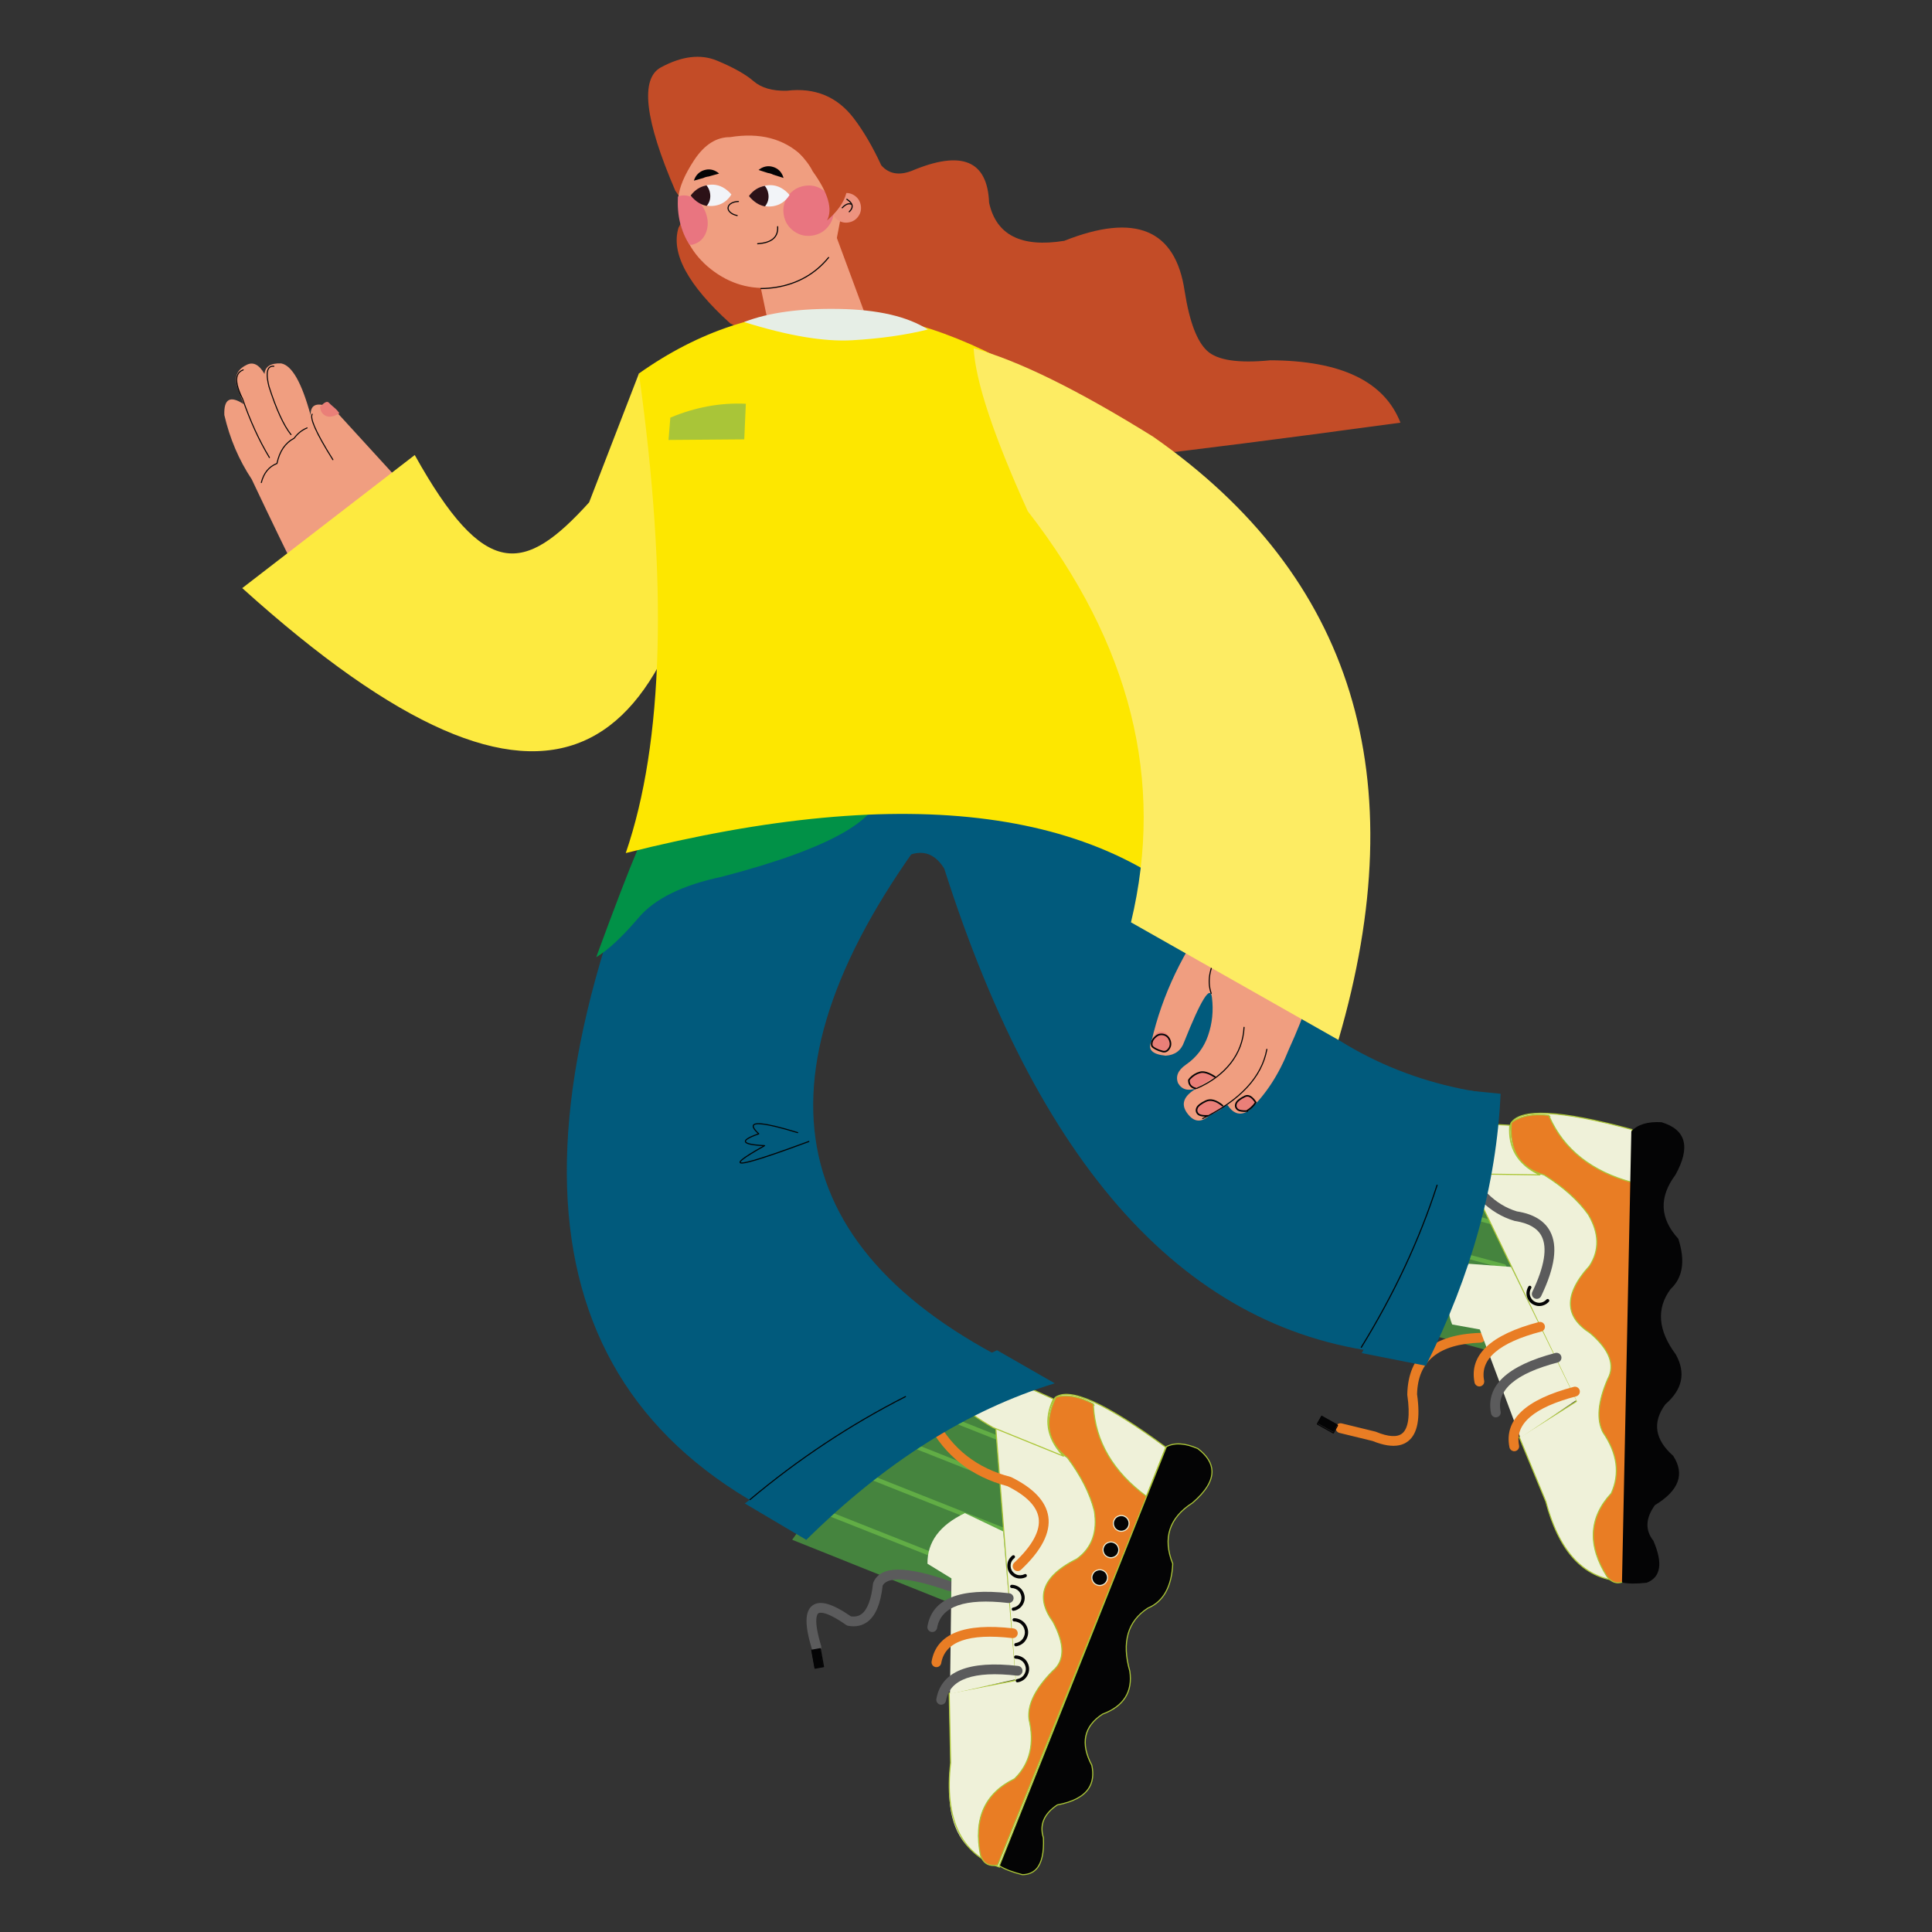 <?xml version="1.0" encoding="UTF-8"?> <svg xmlns="http://www.w3.org/2000/svg" xmlns:xlink="http://www.w3.org/1999/xlink" version="1.1" id="Layer_1" x="0px" y="0px" viewBox="0 0 2000 2000" style="enable-background:new 0 0 2000 2000;" xml:space="preserve"><rect x="0" y="0" width="2000" height="2000" fill="#333333" stroke="none"/> <style type="text/css"> .st0{fill:#F09E80;} .st1{fill:#040405;} .st2{fill:#EA7F78;} .st3{fill:#FDEA40;} .st4{fill:#45843E;} .st5{fill:#61AD45;} .st6{fill:#E97D24;} .st7{fill:#EFF1D9;} .st8{fill:#ABC637;} .st9{fill:#921D57;} .st10{fill-rule:evenodd;clip-rule:evenodd;fill:#E97D24;} .st11{fill:#5B5B5C;} .st12{fill:#C34C27;} .st13{fill:#015A7C;} .st14{fill:#019147;} .st15{fill:#ED937F;} .st16{fill:#E97580;} .st17{fill:#F2F4F8;} .st18{fill:#2C1117;} .st19{fill:#FDE700;} .st20{fill:#E6EEE6;} .st21{fill:#A9C538;} .st22{fill:#FDEC63;} </style> <g> <g> <path class="st0" d="M254.88,377.94c-9.73,4.82-12.74,12.58-9.03,23.28l6.35,17.12c-13.94-9.2-20.6-5.43-19.97,11.3 c5.62,24.36,15.07,46.53,28.35,66.51c20.4,43.11,36.77,76.92,49.1,101.4l113.03-89.74l-77.12-84.39 c-16.54-7.9-24.53-5.66-23.99,6.72c-9.22-34.09-19.45-52.07-30.7-53.96c-10.92-0.36-16.61,3.35-17.1,11.12l-0.04-0.28 C268.04,377.17,261.74,374.14,254.88,377.94"></path> </g> <g> <path class="st1" d="M344.52,476.4c0.12,0.02,0.25,0,0.37-0.07c0.25-0.16,0.33-0.49,0.17-0.74 c-20.79-33.05-23.13-43.58-21.43-46.59c0.14-0.26,0.05-0.58-0.2-0.73c-0.26-0.15-0.58-0.05-0.73,0.2 c-2.71,4.82,4.31,20.42,21.46,47.69C344.23,476.29,344.37,476.37,344.52,476.4z"></path> </g> <g> <path class="st1" d="M270.44,500.08c0.27,0.04,0.53-0.13,0.6-0.4c2.46-9.75,7.79-16.28,15.87-19.4c0.17-0.07,0.3-0.21,0.33-0.39 c2.58-12.44,8.47-21.1,17.5-25.75c0.07-0.04,0.14-0.09,0.19-0.16c3.56-4.86,7.99-8.4,13.19-10.52c0.27-0.11,0.41-0.42,0.29-0.7 c-0.11-0.27-0.43-0.4-0.7-0.29c-5.35,2.18-9.91,5.81-13.57,10.78c-9.21,4.78-15.22,13.57-17.89,26.14 c-8.27,3.29-13.73,10.03-16.25,20.03c-0.07,0.29,0.1,0.58,0.39,0.65C270.41,500.08,270.42,500.08,270.44,500.08z"></path> </g> <g> <path class="st1" d="M301.16,450.43c0.14,0.02,0.29-0.01,0.42-0.11c0.23-0.18,0.27-0.52,0.08-0.75 c-7.58-9.5-15.23-26.2-22.72-49.65c-2.37-9.7-2.4-16.02-0.06-18.74c1.04-1.21,2.55-1.7,4.6-1.52c0.29,0.03,0.55-0.19,0.58-0.49 c0.03-0.29-0.16-0.54-0.49-0.58c-2.39-0.22-4.24,0.42-5.51,1.89c-2.61,3.04-2.67,9.49-0.16,19.73 c7.54,23.6,15.25,40.42,22.91,50.02C300.91,450.34,301.03,450.41,301.16,450.43z"></path> </g> <g> <path class="st1" d="M278.83,474.19c0.12,0.02,0.25,0,0.36-0.07c0.25-0.15,0.33-0.48,0.18-0.74 c-10.6-17.48-19.95-37.92-27.79-60.73c-5.48-10.98-7.24-19.04-5.27-24.03c0.98-2.47,2.82-4.18,5.64-5.22 c0.28-0.1,0.42-0.41,0.32-0.69c-0.1-0.28-0.41-0.42-0.69-0.32c-3.08,1.14-5.19,3.11-6.27,5.84c-2.12,5.35-0.39,13.48,5.28,24.83 c7.84,22.82,17.23,43.32,27.86,60.87C278.54,474.08,278.68,474.17,278.83,474.19z"></path> </g> <g> <path class="st2" d="M331.78,423.9c0.65,2.57,2.07,4.56,4.27,5.97c2.2,1.41,4.72,1.82,7.55,1.23c2.77-0.56,5.35-1.66,7.74-3.29 c-0.7-1.02-1.45-2-2.27-2.95c-0.9-1-2.19-2.19-3.86-3.6c-1.72-1.39-3.37-2.92-4.96-4.56c-1.67-1.61-4.42-0.31-8.26,3.9 C331.18,420.23,331.11,421.32,331.78,423.9"></path> </g> <g> <g> <path class="st3" d="M661.41,386.63l-51.55,133.43c-67.1,74.12-108.04,81.02-180.52-49.02L250.76,608.81 c324.28,292.57,451.41,182.54,495.86-157.66C738.62,395.99,704.89,384.66,661.41,386.63"></path> </g> <g> <polygon class="st4" points="1557.21,1402.65 1410.62,1362.42 1465.39,1162.85 1611.99,1203.08 "></polygon> </g> <g> <path class="st5" d="M1567.9,1273.96c1.12,0.17,2.21-0.52,2.51-1.64c0.32-1.2-0.39-2.43-1.58-2.76l-118.57-32.02 c-1.2-0.31-2.43,0.38-2.76,1.59c-0.32,1.2,0.39,2.44,1.58,2.76l118.57,32.02C1567.74,1273.93,1567.82,1273.95,1567.9,1273.96z"></path> </g> <g> <path class="st5" d="M1556.69,1313.1c1.12,0.17,2.21-0.52,2.51-1.64c0.32-1.2-0.39-2.43-1.59-2.76l-118.63-31.94 c-1.2-0.3-2.43,0.39-2.76,1.59c-0.32,1.2,0.39,2.43,1.59,2.76l118.63,31.94C1556.52,1313.07,1556.6,1313.08,1556.69,1313.1z"></path> </g> <g> <path class="st5" d="M1579.93,1229.92c1.12,0.17,2.21-0.52,2.51-1.64c0.32-1.2-0.39-2.43-1.59-2.76l-118.63-31.94 c-1.2-0.33-2.43,0.39-2.76,1.59c-0.32,1.2,0.39,2.43,1.59,2.76l118.63,31.94C1579.76,1229.89,1579.85,1229.9,1579.93,1229.92z"></path> </g> <g> <path class="st5" d="M1544.86,1358.82c1.12,0.17,2.21-0.52,2.51-1.64c0.32-1.2-0.39-2.43-1.59-2.76l-118.63-31.94 c-1.19-0.31-2.43,0.39-2.76,1.59c-0.32,1.2,0.39,2.43,1.59,2.76l118.63,31.94C1544.7,1358.79,1544.78,1358.81,1544.86,1358.82z"></path> </g> <g> <path class="st6" d="M1420.92,1491.72l-34.34-8.38c-2.71-0.66-4.38-3.4-3.72-6.12c0.66-2.71,3.39-4.4,6.11-3.72l34.71,8.47 c0.25,0.06,0.49,0.14,0.73,0.24c12.71,5.23,21.79,5.83,26.99,1.78c6.58-5.12,8.47-18.83,5.47-39.65 c-0.04-0.27-0.06-0.55-0.05-0.82c0.79-40.66,26.17-62.1,75.44-63.73c2.8-0.09,5.13,2.1,5.22,4.89c0.09,2.79-2.1,5.13-4.89,5.22 c-43.34,1.43-64.82,18.9-65.65,53.41c3.55,25.09,0.5,41-9.33,48.66c-5.38,4.19-12.52,5.59-21.33,4.23 C1431.63,1495.49,1426.5,1493.99,1420.92,1491.72z M1461.86,1443.62l0.02,0L1461.86,1443.62z"></path> </g> <g> <path class="st7" d="M1596.41,1215.49l-79.46-3.46l114.91,238.77l-59.04,37.23l27.5,66.58c14.79,56.45,43.58,83.88,86.36,82.26 l2.8-467.45c-73.9-20.06-115.73-22.17-125.48-6.36C1559.88,1188.97,1570.68,1206.45,1596.41,1215.49"></path> </g> <g> <path class="st8" d="M1599.78,1554.71l-27.5-66.58c-0.1-0.25-0.01-0.55,0.22-0.69l58.62-36.91l-114.7-238.31 c-0.09-0.18-0.07-0.39,0.04-0.55c0.11-0.16,0.3-0.26,0.49-0.25l75.98,3.26c-23.55-9.43-33.48-26.84-29.51-51.81 c0.01-0.07,0.04-0.14,0.08-0.21c9.98-16.2,51.23-14.2,126.1,6.11c0.25,0.07,0.42,0.29,0.41,0.55l-2.8,467.45 c0,0.3-0.24,0.55-0.54,0.56c-5.62,0.21-11.01-0.08-16.16-0.88C1636.38,1631.15,1612.62,1603.72,1599.78,1554.71z M1688.89,1169.73c-72.88-19.74-114.73-21.96-124.37-6.59c-4,25.44,6.8,42.83,32.11,51.71c0.26,0.09,0.42,0.36,0.37,0.64 c-0.05,0.27-0.3,0.47-0.58,0.45l-78.57-3.38l114.51,237.92c0.12,0.26,0.04,0.57-0.21,0.72l-58.64,36.92l27.34,66.22 c14.59,55.66,43.27,83.2,85.26,81.86L1688.89,1169.73z"></path> </g> <g> <path class="st9" d="M1564.64,1162.19c-2.56,28.97,8.78,47.07,34,54.31c19.82,12.37,35.02,26.01,45.62,40.91 c11.35,19.19,11.77,36.89,1.29,53.1c-26.55,29.2-26.41,52.34,0.44,69.43c20.29,17.33,26.37,33.27,18.25,47.82 c-10.15,23.57-11.74,41.99-4.77,55.26c14.93,21.63,17.77,42.64,8.52,63c-23.42,25.28-24.8,54.14-4.13,86.57 c5.65,6.83,12.42,7.85,20.29,3.05l5.53-411.51c-42.72-11.47-71.53-34.62-86.43-69.46 C1586.74,1152.7,1573.87,1155.21,1564.64,1162.19"></path> </g> <g> <path class="st10" d="M1604.51,1155.88l-1.27-1.26 M1689.67,1224.03l-5.54,411.5c-7.87,4.81-14.64,3.79-20.29-3.05 c-20.67-32.44-19.29-61.29,4.13-86.57c9.25-20.37,6.43-41.37-8.47-63c-7-13.27-5.4-31.69,4.78-55.26 c8.09-14.55,1.98-30.48-18.3-47.77c-26.84-17.12-26.99-40.28-0.44-69.48c10.48-16.2,10.05-33.9-1.3-53.09 c-10.6-14.91-25.79-28.54-45.57-40.91c-25.26-7.24-36.61-25.33-34.05-54.26c9.23-7.01,22.11-9.51,38.62-7.51 C1618.15,1189.42,1646.95,1212.56,1689.67,1224.03z"></path> </g> <g> <path class="st8" d="M1663.37,1632.78c-20.71-32.5-19.32-61.83,4.13-87.18c9.08-20.06,6.23-41.04-8.49-62.43 c-7.05-13.37-5.45-32.13,4.78-55.79c7.9-14.22,1.78-30.06-18.12-47.03c-12.08-7.7-18.89-16.77-20.24-26.95 c-1.68-12.57,4.95-27.17,19.64-43.31c10.31-15.93,9.87-33.6-1.28-52.46c-10.49-14.76-25.75-28.46-45.34-40.72 c-25.38-7.31-36.95-25.75-34.38-54.83c0.01-0.16,0.09-0.3,0.22-0.4c9.31-7.07,22.44-9.63,39.02-7.62 c0.11,0.03,0.24,0.07,0.33,0.16l1.27,1.26c0.22,0.22,0.22,0.57,0.01,0.79c-0.08,0.08-0.17,0.13-0.27,0.15 c15.02,33.36,43.67,55.92,85.17,67.06c0.25,0.07,0.42,0.29,0.42,0.55l-5.54,411.5c0,0.19-0.1,0.37-0.27,0.47 c-4.07,2.48-7.87,3.45-11.39,2.91C1669.53,1638.38,1666.3,1636.33,1663.37,1632.78z M1689.1,1224.46 c-42.34-11.47-71.36-34.79-86.26-69.32c-16.02-1.89-28.7,0.56-37.7,7.29c-1.21,14.16,0.98,25.83,6.53,34.67 c5.57,8.88,14.7,15.19,27.14,18.75c0.05,0.01,0.1,0.03,0.14,0.06c19.75,12.35,35.14,26.16,45.76,41.1 c11.41,19.3,11.84,37.36,1.23,53.76c-14.51,15.96-21.04,30.25-19.41,42.48c1.31,9.83,7.95,18.63,19.8,26.2 c20.43,17.41,26.63,33.72,18.46,48.42c-10.06,23.29-11.67,41.72-4.83,54.72c14.95,21.7,17.82,43.08,8.52,63.56 c-0.03,0.05-0.06,0.11-0.1,0.15c-23.11,24.95-24.48,53.84-4.11,85.83c5.44,6.58,11.75,7.58,19.3,3.09L1689.1,1224.46z"></path> </g> <g> <path class="st7" d="M1531.9,1376.25l42,112.12l57.74-38.88l-67.46-137.98l-43.82-3.28c-19.79,21.02-25.48,41.98-17.09,62.86 L1531.9,1376.25z"></path> </g> <g> <path class="st7" d="M1515.39,1215.22l78.69,1.13c-22.6-10.56-32.98-27.68-31.17-51.38l-104.28-5.45 C1438.66,1187.91,1457.59,1206.47,1515.39,1215.22"></path> </g> <g> <path class="st8" d="M1451.97,1187.27c-3.42-8-1.34-17.48,6.18-28.18c0.11-0.16,0.3-0.25,0.49-0.24l104.27,5.45 c0.15,0,0.29,0.08,0.39,0.19c0.1,0.11,0.15,0.26,0.14,0.41c-1.79,23.32,8.59,40.42,30.85,50.83c0.24,0.11,0.37,0.38,0.31,0.63 c-0.06,0.26-0.29,0.44-0.56,0.44l-78.76-1.15c-0.38-0.06-0.76-0.12-1.14-0.17C1478.54,1209.98,1457.61,1200.48,1451.97,1187.27z M1562.28,1165.4l-103.39-5.41c-7.14,10.25-9.12,19.28-5.89,26.83c5.49,12.84,26.12,22.1,61.28,27.55 c0.36,0.06,0.73,0.11,1.1,0.17l76.16,1.11C1570.56,1205.04,1560.72,1188.14,1562.28,1165.4z"></path> </g> <g> <rect x="1500.25" y="1180.24" transform="matrix(0.891 -0.453 0.453 0.891 -375.817 811.34)" class="st1" width="8.95" height="18.94"></rect> </g> <g> <path class="st1" d="M1504.65,1200.35l-8.59-16.88c-0.07-0.13-0.08-0.29-0.03-0.43c0.05-0.14,0.15-0.26,0.28-0.33l7.98-4.06 c0.28-0.14,0.62-0.03,0.76,0.25l8.59,16.88c0.07,0.13,0.08,0.29,0.03,0.43c-0.05,0.14-0.15,0.26-0.28,0.33l-7.98,4.06 c-0.11,0.05-0.23,0.07-0.34,0.06C1504.89,1200.63,1504.73,1200.52,1504.65,1200.35z M1504.3,1179.91l-6.98,3.55l8.08,15.88 l6.98-3.55L1504.3,1179.91z"></path> </g> <g> <path class="st1" d="M1591.54,1351.88c2.54,0.39,5.06,0.01,7.52-1.15c1.71-0.8,3.18-1.89,4.35-3.24c0.61-0.7,0.53-1.77-0.17-2.38 c-0.7-0.61-1.77-0.54-2.38,0.17c-0.85,0.99-1.94,1.79-3.23,2.39c-2.5,1.17-4.96,1.28-7.53,0.36c-2.58-0.93-4.4-2.59-5.56-5.08 c-1.17-2.48-1.29-4.95-0.36-7.53c0.25-0.69,0.55-1.3,0.9-1.86c0.49-0.79,0.25-1.83-0.54-2.32c-0.79-0.5-1.83-0.25-2.32,0.54 c-0.47,0.76-0.87,1.57-1.2,2.49c-1.24,3.43-1.07,6.83,0.48,10.12c1.54,3.29,4.06,5.58,7.47,6.81 C1589.81,1351.52,1590.68,1351.74,1591.54,1351.88z"></path> </g> <g> <path class="st6" d="M1566.77,1502.27c0.57,0.09,1.17,0.08,1.78-0.04c2.74-0.55,4.51-3.22,3.96-5.96 c-4.5-22.26,15.4-39.35,59.16-50.79c2.7-0.71,4.32-3.47,3.62-6.18c-0.71-2.71-3.47-4.33-6.18-3.61 c-49.89,13.05-72.27,34.11-66.52,62.59C1563.02,1500.41,1564.74,1501.95,1566.77,1502.27z"></path> </g> <g> <path class="st11" d="M1547.72,1467.19c0.57,0.09,1.17,0.08,1.78-0.04c2.74-0.55,4.51-3.22,3.96-5.96 c-4.5-22.26,15.4-39.35,59.16-50.79c2.7-0.71,4.32-3.47,3.62-6.18c-0.71-2.7-3.47-4.32-6.18-3.62 c-49.89,13.05-72.28,34.11-66.52,62.59C1543.96,1465.33,1545.68,1466.88,1547.72,1467.19z"></path> </g> <g> <path class="st6" d="M1530.63,1435.19c0.57,0.09,1.17,0.08,1.78-0.04c2.74-0.55,4.51-3.22,3.96-5.96 c-4.5-22.26,15.41-39.35,59.16-50.79c2.7-0.71,4.32-3.47,3.62-6.18c-0.71-2.7-3.47-4.32-6.18-3.62 c-49.89,13.05-72.27,34.1-66.52,62.59C1526.88,1433.33,1528.6,1434.88,1530.63,1435.19z"></path> </g> <g> <path class="st11" d="M1590.06,1344.55c2.15,0.33,4.35-0.75,5.34-2.82c14.3-29.85,17.33-51.78,9.27-67.03 c-5.84-11.06-17.41-18.01-34.37-20.67c-22.53-6.77-40.67-24.84-53.94-53.69c-1.17-2.54-4.17-3.65-6.71-2.48 c-2.54,1.17-3.65,4.17-2.48,6.71c14.6,31.76,34.98,51.7,60.58,59.27c0.22,0.06,0.5,0.17,0.67,0.15c0.05,0.01,0.11,0.02,0.16,0.03 c13.72,2.13,22.85,7.31,27.14,15.42c6.37,12.05,3.19,31.54-9.45,57.93c-1.21,2.52-0.14,5.54,2.38,6.75 C1589.1,1344.33,1589.58,1344.48,1590.06,1344.55z"></path> </g> <g> <rect x="1369.66" y="1465.54" transform="matrix(0.488 -0.873 0.873 0.488 -584.116 1953.717)" class="st1" width="8.95" height="18.94"></rect> </g> <g> <path class="st1" d="M1379.96,1483.95l-16.53-9.25c-0.27-0.15-0.37-0.49-0.22-0.76l4.37-7.81c0.07-0.13,0.19-0.23,0.34-0.27 c0.14-0.04,0.3-0.02,0.43,0.05l16.53,9.25c0.27,0.15,0.37,0.49,0.22,0.76l-4.37,7.81c-0.07,0.13-0.19,0.23-0.34,0.27 c-0.08,0.02-0.16,0.03-0.24,0.01C1380.08,1484,1380.02,1483.98,1379.96,1483.95z M1368.29,1467.16l-3.82,6.83l15.55,8.7 l3.82-6.83L1368.29,1467.16z"></path> </g> <g> <path class="st7" d="M982.92,1844.04c-2.12,37.4,8.14,63.13,30.81,77.17c-5.34-29.93,4.76-55.58,30.31-76.93 c-20.42-8.76-39.49-9.33-57.19-1.73L982.92,1844.04z"></path> </g> <g> <polygon class="st4" points="1016.87,1672.79 820.06,1593.97 944.13,1420.18 1140.94,1499.01 "></polygon> </g> <g> <path class="st5" d="M1066.36,1546.79c1.01,0.16,2.04-0.4,2.43-1.39c0.46-1.15-0.11-2.46-1.26-2.92l-159.42-63.21 c-1.15-0.46-2.46,0.11-2.92,1.26c-0.46,1.15,0.11,2.46,1.26,2.92l159.42,63.21C1066.04,1546.72,1066.2,1546.76,1066.36,1546.79z"></path> </g> <g> <path class="st5" d="M1039.05,1586.24c1.01,0.16,2.04-0.4,2.43-1.39c0.46-1.15-0.11-2.46-1.26-2.92l-159.42-63.21 c-1.15-0.46-2.46,0.11-2.92,1.26c-0.46,1.15,0.11,2.46,1.26,2.92l159.42,63.21C1038.72,1586.17,1038.89,1586.21,1039.05,1586.24z "></path> </g> <g> <path class="st5" d="M1091.57,1514.11c1.01,0.16,2.04-0.4,2.43-1.39c0.46-1.15-0.11-2.46-1.26-2.92l-159.42-63.21 c-1.14-0.46-2.46,0.11-2.92,1.26c-0.46,1.15,0.11,2.46,1.26,2.92l159.42,63.21C1091.24,1514.04,1091.41,1514.08,1091.57,1514.11z "></path> </g> <g> <path class="st5" d="M1003.89,1627.12c1.01,0.16,2.04-0.4,2.43-1.39c0.46-1.15-0.11-2.46-1.26-2.92l-159.41-63.21 c-1.15-0.46-2.46,0.11-2.92,1.26c-0.46,1.15,0.11,2.46,1.26,2.92l159.41,63.21C1003.56,1627.05,1003.73,1627.1,1003.89,1627.12z"></path> </g> <g> <path class="st11" d="M844.39,1710.16c0.73,0.11,1.49,0.07,2.24-0.16c2.67-0.81,4.19-3.64,3.38-6.31 c-8.44-27.84-3.88-32.86-2.88-33.59c0.95-0.69,6.8-3.34,28.89,12.1c0.6,0.42,1.28,0.7,2,0.83c7.73,1.33,14.47,0,20-4.15 c8.43-6.31,13.57-18.58,15.7-37.48c3.21-6.08,16.48-12.66,67.93,5.44c2.63,0.94,5.53-0.46,6.45-3.09s-0.46-5.53-3.1-6.45 c-47.77-16.81-73.47-16.58-80.88,0.73c-0.2,0.46-0.33,0.95-0.38,1.45c-1.71,15.98-5.79,26.81-11.8,31.31 c-3.01,2.25-6.64,3.06-11.09,2.45c-19.32-13.34-31.94-16.93-39.67-11.33c-8.06,5.85-8.33,20.05-0.86,44.72 C840.9,1708.55,842.53,1709.87,844.39,1710.16z"></path> </g> <g> <path class="st7" d="M1103.32,1507.54l-72.78-32.03l20.5,264.16l-68.52,13.28l1.48,72.01c-6.68,57.97,10.2,93.96,50.64,107.97 l172.1-434.57c-61.59-45.49-99.8-62.63-114.62-51.43C1078.89,1469.59,1082.62,1489.79,1103.32,1507.54"></path> </g> <g> <path class="st8" d="M1034.55,1933.35c-40.54-14.04-57.71-50.57-51.02-108.48l-1.48-72.02c-0.01-0.27,0.19-0.51,0.46-0.56 l68-13.14l-20.47-263.66c-0.01-0.2,0.07-0.39,0.24-0.5c0.16-0.11,0.37-0.13,0.55-0.06l69.62,30.59 c-18.53-17.33-21.47-37.16-8.71-58.99c0.04-0.06,0.09-0.12,0.15-0.16c15.19-11.48,52.9,5.35,115.29,51.42 c0.2,0.15,0.28,0.42,0.19,0.66l-172.1,434.57c-0.1,0.25-0.35,0.39-0.61,0.35C1034.61,1933.37,1034.58,1933.36,1034.55,1933.35z M1092.64,1447.2c-12.95,22.25-9.2,42.38,11.17,59.83c0.21,0.18,0.26,0.49,0.11,0.72c-0.15,0.24-0.44,0.33-0.7,0.22l-71.99-31.63 l20.43,263.22c0.02,0.28-0.17,0.54-0.45,0.59l-68.03,13.14l1.47,71.62c-6.59,57.15,10.15,93.22,49.76,107.19l171.74-433.67 C1145.39,1453.62,1107.21,1436.38,1092.64,1447.2z"></path> </g> <g> <path class="st9" d="M1093.04,1446.35c-12.88,26.07-8.89,47.05,11.99,62.93c13.99,18.71,23.21,36.93,27.68,54.66 c3.61,21.99-2.4,38.65-18.05,49.95c-35.33,17.58-43.59,39.2-24.77,64.86c12.62,23.51,12.51,40.57-0.33,51.18 c-18,18.29-26.16,34.87-24.49,49.76c6.07,25.57,1.1,46.17-14.91,61.8c-30.99,15.06-42.74,41.45-35.24,79.17 c2.79,8.42,8.72,11.82,17.81,10.2l154.36-381.45c-35.64-26.18-54.09-58.2-55.35-96.06 C1117.08,1445.53,1104.18,1443.2,1093.04,1446.35"></path> </g> <g> <path class="st10" d="M1132.55,1454.93l-0.73-1.63 M1187.19,1549.32l-154.36,381.45c-9.08,1.62-15.02-1.78-17.8-10.2 c-7.5-37.72,4.24-64.11,35.23-79.17c16.01-15.62,20.99-36.22,14.95-61.78c-1.71-14.91,6.45-31.49,24.49-49.76 c12.81-10.63,12.9-27.68,0.26-51.16c-18.81-25.69-10.54-47.32,24.79-64.9c15.64-11.3,21.65-27.95,18.04-49.95 c-4.47-17.73-13.68-35.94-27.63-54.65c-20.91-15.9-24.93-36.87-12.06-62.91c11.14-3.19,24.05-0.85,38.72,7.01 C1133.09,1491.13,1151.55,1523.14,1187.19,1549.32z"></path> </g> <g> <path class="st8" d="M1014.47,1920.68c-7.51-37.79,4.41-64.62,35.46-79.75c15.73-15.4,20.69-35.98,14.72-61.25 c-1.72-15.01,6.57-31.91,24.69-50.26c12.52-10.39,12.56-27.36,0.17-50.4c-8.46-11.55-11.52-22.47-9.09-32.45 c3-12.33,14.47-23.52,34.01-33.24c15.38-11.12,21.37-27.74,17.82-49.35c-4.42-17.55-13.67-35.85-27.49-54.38 c-21-16.01-25.09-37.39-12.16-63.56c0.07-0.14,0.2-0.25,0.35-0.29c11.24-3.21,24.4-0.85,39.13,7.05c0.1,0.05,0.19,0.13,0.24,0.24 c0,0,0,0,0,0c0,0,0,0,0,0c0,0.01,0.01,0.02,0.01,0.02l0.73,1.63c0.13,0.29,0,0.62-0.28,0.74c-0.1,0.04-0.21,0.06-0.31,0.05 c1.9,36.53,20.42,67.94,55.05,93.38c0.21,0.15,0.28,0.43,0.19,0.66l-154.36,381.45c-0.07,0.18-0.23,0.31-0.42,0.34 c-2.55,0.45-4.87,0.52-6.95,0.2C1020.43,1930.66,1016.58,1927.04,1014.47,1920.68z M1186.5,1549.51 c-35.29-26.04-53.87-58.3-55.24-95.87c-14.24-7.57-26.94-9.89-37.77-6.88c-12.54,25.54-8.5,46.4,12,61.99 c0.04,0.03,0.08,0.07,0.11,0.11c13.93,18.67,23.26,37.13,27.73,54.89c3.64,22.12-2.51,39.11-18.34,50.54 c-19.31,9.61-30.58,20.56-33.49,32.54c-2.35,9.64,0.65,20.24,8.95,31.58c12.72,23.63,12.59,41.08-0.36,51.82 c-17.82,18.06-26.01,34.64-24.34,49.24c6.06,25.65,0.98,46.61-15.1,62.31c-0.04,0.04-0.09,0.08-0.15,0.1 c-30.58,14.87-42.34,41.3-34.95,78.49c2.68,8.09,8.19,11.32,16.87,9.87L1186.5,1549.51z"></path> </g> <g> <path class="st1" d="M1163.45,1584.69c2.1-0.79,3.61-2.22,4.53-4.27c0.93-2.05,0.99-4.12,0.19-6.22c-0.8-2.1-2.22-3.61-4.27-4.53 c-2.05-0.92-4.12-0.99-6.22-0.19c-2.1,0.79-3.61,2.22-4.53,4.26c-0.93,2.05-0.99,4.12-0.19,6.22c0.8,2.1,2.22,3.61,4.27,4.53 C1159.28,1585.42,1161.36,1585.48,1163.45,1584.69"></path> </g> <g> <path class="st7" d="M1157.12,1584.95c-2.18-0.99-3.72-2.62-4.56-4.85l0,0c-0.85-2.24-0.78-4.47,0.21-6.65 c0.98-2.18,2.61-3.71,4.85-4.57c2.24-0.84,4.48-0.77,6.65,0.21c2.18,0.99,3.71,2.62,4.55,4.85c0.84,2.23,0.78,4.46-0.2,6.65 c-0.99,2.18-2.62,3.71-4.85,4.56c-1.45,0.55-2.9,0.71-4.34,0.49C1158.65,1585.53,1157.88,1585.3,1157.12,1584.95z M1158.01,1569.94c-1.98,0.75-3.36,2.05-4.22,3.97c-0.87,1.92-0.93,3.82-0.18,5.79l0,0c0.74,1.97,2.04,3.35,3.97,4.22 c1.93,0.86,3.82,0.93,5.79,0.18c1.97-0.75,3.35-2.05,4.22-3.97c0.86-1.93,0.92-3.82,0.17-5.79c-0.74-1.97-2.04-3.34-3.97-4.22 c-0.68-0.31-1.35-0.51-2.03-0.62C1160.53,1569.32,1159.29,1569.46,1158.01,1569.94z"></path> </g> <g> <path class="st1" d="M1152.76,1612.07c2.1-0.79,3.61-2.21,4.53-4.26c0.92-2.05,0.99-4.12,0.19-6.22c-0.8-2.1-2.22-3.61-4.27-4.53 c-2.05-0.92-4.12-0.99-6.22-0.19c-2.1,0.79-3.61,2.22-4.53,4.26c-0.93,2.05-0.99,4.12-0.2,6.22c0.8,2.1,2.22,3.61,4.27,4.53 C1148.59,1612.8,1150.66,1612.86,1152.76,1612.07"></path> </g> <g> <path class="st7" d="M1146.43,1612.34c-2.18-0.99-3.72-2.62-4.56-4.85l0,0c-0.84-2.24-0.77-4.48,0.21-6.65 c0.97-2.17,2.6-3.71,4.85-4.56c2.24-0.85,4.48-0.77,6.65,0.21c2.18,0.98,3.71,2.61,4.56,4.85c0.85,2.23,0.78,4.47-0.2,6.65 c-0.98,2.18-2.61,3.71-4.85,4.56c-1.45,0.55-2.9,0.71-4.34,0.49C1147.96,1612.92,1147.19,1612.69,1146.43,1612.34z M1147.32,1597.33c-1.98,0.76-3.36,2.05-4.22,3.97c-0.87,1.92-0.93,3.82-0.18,5.79l0,0c0.74,1.97,2.04,3.35,3.97,4.22 c1.93,0.87,3.82,0.93,5.79,0.18c1.97-0.75,3.35-2.05,4.22-3.97c0.86-1.93,0.92-3.82,0.18-5.79c-0.73-1.95-2.07-3.36-3.97-4.22 c-0.68-0.31-1.35-0.51-2.03-0.62C1149.84,1596.71,1148.59,1596.85,1147.32,1597.33z M1142.38,1607.3l0.01,0L1142.38,1607.3z"></path> </g> <g> <path class="st1" d="M1141.18,1640.83c2.1-0.79,3.61-2.22,4.53-4.27c0.92-2.05,0.99-4.12,0.19-6.22c-0.8-2.1-2.22-3.61-4.27-4.53 c-2.05-0.92-4.12-0.99-6.22-0.19c-2.1,0.79-3.61,2.22-4.53,4.26c-0.93,2.05-0.99,4.12-0.2,6.22c0.8,2.1,2.22,3.61,4.27,4.53 C1137.01,1641.56,1139.08,1641.63,1141.18,1640.83"></path> </g> <g> <path class="st7" d="M1134.85,1641.05c-2.18-0.98-3.72-2.61-4.56-4.84l0,0c-0.84-2.24-0.77-4.48,0.21-6.65 c0.98-2.17,2.61-3.71,4.84-4.56c2.23-0.84,4.47-0.77,6.65,0.21c2.18,0.98,3.71,2.62,4.56,4.85c0.85,2.23,0.78,4.47-0.2,6.65 c-0.98,2.18-2.61,3.71-4.85,4.56c-1.45,0.55-2.9,0.71-4.34,0.49C1136.38,1641.62,1135.61,1641.39,1134.85,1641.05z M1135.74,1626.04c-1.98,0.75-3.36,2.05-4.22,3.97c-0.87,1.92-0.93,3.82-0.18,5.79l0,0c0.74,1.97,2.04,3.35,3.97,4.22 c1.93,0.86,3.83,0.92,5.79,0.18c1.97-0.75,3.35-2.05,4.22-3.97c0.87-1.93,0.93-3.82,0.18-5.79c-0.75-1.97-2.05-3.35-3.97-4.22 c-0.68-0.31-1.36-0.51-2.03-0.62C1138.26,1625.41,1137.02,1625.56,1135.74,1626.04z M1130.8,1636l0.01,0L1130.8,1636z"></path> </g> <g> <path class="st7" d="M984.92,1633.96l-1.52,119.7l67.9-15.3l-12.83-153.03l-39.64-18.95c-26.06,12.42-38.97,29.88-38.72,52.38 L984.92,1633.96z"></path> </g> <g> <path class="st7" d="M1027.92,1477.92l72.91,29.59c-17.22-18.03-20.7-37.76-10.42-59.18l-95.19-42.89 C966.33,1424.64,977.23,1448.81,1027.92,1477.92"></path> </g> <g> <path class="st8" d="M1100.7,1507.92l-72.97-29.62c-31.85-18.29-48.23-34.92-48.71-49.42c-0.29-8.7,5.09-16.77,15.97-24.01 c0.16-0.1,0.37-0.12,0.54-0.04l95.19,42.89c0.14,0.06,0.25,0.18,0.3,0.32c0.05,0.14,0.04,0.3-0.02,0.43 c-10.12,21.09-6.65,40.79,10.32,58.55c0.18,0.19,0.21,0.49,0.06,0.7c-0.12,0.18-0.34,0.27-0.55,0.24 C1100.78,1507.95,1100.74,1507.94,1100.7,1507.92z M995.35,1405.97c-10.37,6.96-15.48,14.65-15.21,22.87 c0.46,14.09,16.66,30.41,48.08,48.46l70.57,28.64c-15.7-17.5-18.74-36.81-9.05-57.44L995.35,1405.97z"></path> </g> <g> <rect x="956.58" y="1450.57" transform="matrix(0.995 -0.1 0.1 0.995 -140.97 103.248)" class="st1" width="8.95" height="18.94"></rect> </g> <g> <path class="st1" d="M957.13,1470.23c-0.12-0.09-0.19-0.23-0.2-0.38l-1.89-18.85c-0.01-0.15,0.03-0.3,0.12-0.41 c0.09-0.11,0.23-0.19,0.38-0.2l8.9-0.89c0.31-0.03,0.58,0.19,0.61,0.5l1.9,18.84c0.02,0.15-0.03,0.3-0.12,0.41 c-0.09,0.11-0.23,0.19-0.38,0.2l-8.91,0.9c-0.05,0.01-0.1,0-0.14,0C957.3,1470.34,957.2,1470.29,957.13,1470.23z M963.99,1450.67 l-7.79,0.78l1.78,17.73l7.79-0.78L963.99,1450.67z"></path> </g> <g> <path class="st1" d="M1052.92,1741.54c0.16,0.03,0.34,0.03,0.51,0c0.96-0.15,1.92-0.4,2.85-0.76c3.58-1.35,6.21-3.82,7.78-7.33 c1.58-3.5,1.7-7.1,0.33-10.7c-1.35-3.59-3.82-6.21-7.33-7.79c-1.84-0.83-3.72-1.26-5.6-1.26c-0.93,0-1.69,0.75-1.69,1.68 c0,0.93,0.75,1.7,1.68,1.69c1.4,0.01,2.82,0.33,4.22,0.96c2.7,1.22,4.52,3.15,5.56,5.91c1.05,2.76,0.97,5.42-0.25,8.12 c-1.21,2.7-3.15,4.52-5.91,5.57c-0.71,0.27-1.43,0.46-2.15,0.57c-0.92,0.14-1.55,1-1.42,1.92 C1051.62,1740.87,1052.21,1741.43,1052.92,1741.54z"></path> </g> <g> <path class="st1" d="M1051.39,1704.25c0.17,0.03,0.34,0.03,0.51,0c0.99-0.15,1.99-0.42,2.97-0.79c3.75-1.41,6.49-4,8.14-7.67 c1.65-3.66,1.77-7.42,0.35-11.18c-1.42-3.75-4.01-6.49-7.67-8.15c-1.92-0.87-3.88-1.31-5.85-1.32c-0.93-0.01-1.69,0.74-1.7,1.67 s0.73,1.68,1.68,1.7c1.48,0.01,2.99,0.35,4.48,1.02c2.86,1.29,4.79,3.34,5.9,6.27c1.11,2.93,1.02,5.74-0.27,8.6 c-1.29,2.87-3.34,4.8-6.26,5.9c-0.77,0.29-1.54,0.5-2.29,0.61c-0.92,0.14-1.55,1-1.41,1.92 C1050.1,1703.59,1050.69,1704.14,1051.39,1704.25z"></path> </g> <g> <path class="st1" d="M1048.73,1667.48c0.16,0.03,0.33,0.03,0.51,0c0.9-0.13,1.82-0.38,2.75-0.73c3.47-1.31,6-3.69,7.54-7.09 c1.53-3.4,1.64-6.88,0.32-10.35c-1.31-3.47-3.7-6-7.1-7.53c-1.77-0.8-3.59-1.21-5.41-1.22c-0.93,0-1.69,0.75-1.69,1.68 c0,0.93,0.74,1.67,1.68,1.69c1.34,0.01,2.7,0.32,4.04,0.92c2.59,1.16,4.33,3.01,5.33,5.65c1,2.64,0.92,5.18-0.24,7.77 c-1.17,2.59-3.02,4.33-5.65,5.32c-0.7,0.27-1.39,0.45-2.06,0.55c-0.92,0.14-1.56,1-1.42,1.92 C1047.43,1666.81,1048.02,1667.37,1048.73,1667.48z"></path> </g> <g> <path class="st1" d="M1053.83,1633.91c0.99,0.15,2.01,0.19,3.07,0.12c1.91-0.14,3.67-0.63,5.23-1.45 c0.82-0.44,1.14-1.45,0.7-2.28c-0.44-0.82-1.46-1.14-2.28-0.7c-1.15,0.61-2.45,0.97-3.88,1.07c-2.74,0.18-5.08-0.6-7.13-2.39 c-2.07-1.81-3.17-4.01-3.35-6.75c-0.19-2.75,0.59-5.08,2.39-7.15c0.48-0.54,0.99-1.02,1.51-1.41c0.74-0.56,0.89-1.62,0.33-2.36 c-0.56-0.74-1.62-0.89-2.36-0.33c-0.71,0.53-1.39,1.17-2.02,1.89c-2.39,2.74-3.47,5.98-3.22,9.6c0.24,3.62,1.76,6.67,4.5,9.06 C1049.24,1632.5,1051.43,1633.54,1053.83,1633.91z"></path> </g> <g> <path class="st11" d="M973.54,1764.65c2.72,0.42,5.29-1.41,5.76-4.14c3.88-22.37,28.62-31.08,73.55-25.88 c2.78,0.32,5.29-1.67,5.61-4.44c0.32-2.78-1.67-5.21-4.44-5.61c-51.23-5.93-79.72,5.58-84.68,34.21 c-0.48,2.75,1.37,5.37,4.12,5.85C973.48,1764.64,973.51,1764.65,973.54,1764.65z"></path> </g> <g> <path class="st6" d="M968.61,1725.77c2.72,0.42,5.29-1.41,5.76-4.14c3.88-22.38,28.62-31.08,73.54-25.87 c2.78,0.32,5.29-1.67,5.61-4.44c0.32-2.77-1.69-5.26-4.44-5.61c-51.22-5.94-79.71,5.57-84.68,34.2 c-0.48,2.75,1.37,5.37,4.12,5.85C968.55,1725.77,968.58,1725.77,968.61,1725.77z"></path> </g> <g> <path class="st11" d="M964.32,1689.41c2.72,0.42,5.29-1.41,5.76-4.14c3.88-22.37,28.62-31.08,73.54-25.88 c2.78,0.32,5.29-1.67,5.61-4.44c0.32-2.78-1.7-5.22-4.44-5.61c-51.22-5.94-79.72,5.57-84.68,34.2c-0.48,2.75,1.37,5.37,4.12,5.85 C964.26,1689.4,964.29,1689.41,964.32,1689.41z"></path> </g> <g> <path class="st6" d="M1052.65,1626.35c1.48,0.23,3.06-0.2,4.24-1.31c21.25-19.92,30.78-38.45,28.31-55.08 c-2.33-15.68-15.21-29.4-38.28-40.78c-0.31-0.15-0.64-0.27-0.97-0.36c-34.45-8.92-60.09-28.92-76.2-59.45 c-1.3-2.47-4.36-3.42-6.84-2.11c-2.47,1.3-3.42,4.37-2.11,6.84c17.42,33,45.04,54.66,82.1,64.39 c19.63,9.77,30.49,20.85,32.29,32.96c1.95,13.15-6.53,28.7-25.21,46.21c-2.04,1.91-2.14,5.11-0.23,7.15 C1050.54,1625.67,1051.57,1626.18,1052.65,1626.35z"></path> </g> <g> <rect x="841.81" y="1707.39" transform="matrix(0.984 -0.178 0.178 0.984 -292.222 178.157)" class="st1" width="8.95" height="18.94"></rect> </g> <g> <path class="st1" d="M843.38,1727.39c-0.12-0.09-0.21-0.22-0.23-0.36l-3.37-18.64c-0.06-0.31,0.15-0.6,0.45-0.65l8.81-1.59 c0.31-0.06,0.6,0.15,0.65,0.45l3.37,18.63c0.06,0.3-0.15,0.6-0.45,0.65l-8.81,1.6c-0.06,0.01-0.12,0.01-0.19,0 C843.53,1727.48,843.45,1727.44,843.38,1727.39z M848.68,1707.36l-7.7,1.39l3.17,17.53l7.7-1.4L848.68,1707.36z"></path> </g> <g> <path class="st1" d="M1207.39,1497.66l-172.97,433.86c5.41,3.53,13.38,6.61,23.89,9.24c15.7-0.18,22.94-12.94,21.71-38.29 c-4.26-13.36,0.54-24.67,14.43-33.96c28.52-5.31,40.41-18.99,35.67-41.02c-12.01-22.61-8.3-40.26,11.13-52.95 c22-8.11,31.41-22.94,28.21-44.5c-8.56-29.88-2.35-51.62,18.63-65.23c16.16-6.67,24.77-22.01,25.84-46 c-10.61-26.41-3.8-47.42,20.44-63c24.93-21.27,26.8-39.97,5.59-56.1C1226.83,1493.93,1215.97,1493.24,1207.39,1497.66"></path> </g> <g> <path class="st8" d="M1058.25,1941.19c-10.52-2.63-18.62-5.77-24.06-9.32c-0.22-0.15-0.31-0.43-0.22-0.68l172.97-433.85 c0.05-0.13,0.14-0.23,0.27-0.29c8.7-4.48,19.82-3.79,33.05,2.04c0.04,0.02,0.08,0.04,0.11,0.07c9.6,7.31,14.59,15.28,14.83,23.69 c0.29,10.31-6.56,21.53-20.44,33.39c-23.89,15.3-30.69,36.27-20.22,62.32c0.03,0.08,0.04,0.16,0.04,0.23 c-1.09,24.07-9.9,39.71-26.09,46.44c-20.66,13.35-26.84,35.07-18.35,64.63c3.2,21.74-6.44,36.93-28.52,45.08 c-19.04,12.41-22.7,29.96-10.88,52.18c0.02,0.05,0.04,0.1,0.05,0.15c2.08,9.73,0.93,17.98-3.42,24.51 c-5.57,8.37-16.55,14.15-32.64,17.18c-13.5,9.04-18.23,20.23-14.07,33.27c0.01,0.05,0.02,0.1,0.03,0.14 c0.75,15.71-1.8,26.78-7.58,32.92c-3.62,3.84-8.57,5.83-14.71,5.9c-0.03,0-0.06,0-0.09-0.01 C1058.29,1941.2,1058.27,1941.2,1058.25,1941.19z M1094.2,1867.99c0.06-0.04,0.13-0.07,0.21-0.09 c15.84-2.97,26.61-8.59,32.02-16.72c4.17-6.26,5.27-14.19,3.28-23.58c-12.1-22.79-8.3-40.82,11.4-53.64 c21.63-8,31.02-22.78,27.93-43.84c-8.62-30.02-2.28-52.16,18.93-65.86c15.82-6.58,24.39-21.85,25.48-45.38 c-10.63-26.57-3.67-47.95,20.64-63.52c13.55-11.58,20.27-22.5,19.99-32.46c-0.23-8.04-5.05-15.71-14.34-22.79 c-12.78-5.63-23.49-6.35-31.83-2.14l-172.72,433.22c5.32,3.37,13.14,6.37,23.26,8.9c5.79-0.08,10.44-1.94,13.83-5.54 c5.55-5.89,8-16.66,7.28-32.02C1075.26,1888.95,1080.18,1877.33,1094.2,1867.99z"></path> </g> <g> <path class="st12" d="M1101.7,249.3c-44.52,7.19-70.45-5.97-77.79-39.48c-1.7-43.74-28.38-54.73-80.04-32.98 c-13.24,5.11-23.76,3.2-31.58-5.7c-8.89-19.19-18.32-35.34-28.3-48.45c-17.16-22.66-40.33-32.25-69.51-28.76 c-14.95,0.36-26.45-2.96-34.49-9.96c-8.12-7.05-20.69-14.11-37.72-21.19c-17.03-7.07-36.38-4.75-58.06,6.95 c-21.74,11.72-16.78,54.29,14.89,127.72l162.01,234.97c-130.97,51.93-115.92,73.73,45.13,65.4l17.48,25.29l16.36-27.29 c96.26-6.56,234.12-21.7,413.57-45.41l96.09-12.85c-16.68-42.77-61.56-64.29-134.64-64.58c-33.17,3.26-55-0.01-65.51-9.82 c-10.58-9.8-18.32-30.35-23.22-61.64C1216.96,237.48,1175.39,220.07,1101.7,249.3"></path> </g> <g> <path class="st12" d="M727.23,270.85c-2.65-3.63-5.87-8.17-9.65-13.6c-9-13.21-13.24-21.93-12.7-26.17l-2.46,4.62 c-8.2,26.29,9.6,59.3,53.43,99.02c44.17,25.29,55.02,12.1,32.54-39.58C777.59,298.19,757.22,290.09,727.23,270.85"></path> </g> <g> <path class="st13" d="M1451.8,1402.09l94.25-269.52c-186.22-22.84-319.19-160.78-398.9-413.83l-265.98-20.76l46.3,194.65 c21.41-14.94,38.09-12.77,50,6.52C1079.44,1219.26,1237.55,1386.9,1451.8,1402.09"></path> </g> <g> <path class="st13" d="M946.34,880.11c-20.72-19-29.28-55.09-25.69-108.27c-13.62-80.92-81.56-86.7-203.82-17.32 c-206.86,427.19-166.96,703.56,119.68,829.08c65.14-76.75,149.64-127.64,253.49-152.68 C817.17,1313.26,769.28,1129.66,946.34,880.11"></path> </g> <g> <path class="st13" d="M1091.87,1432.02l-59.76-34.27c-92.57,43.69-179.59,96.57-261.06,158.63l63.62,37.66 C916.1,1513.63,1001.83,1459.63,1091.87,1432.02"></path> </g> <g> <path class="st13" d="M1409.66,1400.72l66.36,13.1c47.28-94.2,73.09-188.05,77.4-281.55l-38.81-3.82 C1496.46,1220.58,1461.48,1311.33,1409.66,1400.72"></path> </g> <g> <path class="st14" d="M681.47,848.28l-1.47,0.24c0.41,0.06,0.79,0.14,1.14,0.21l-6.99,8.28c0.11-14.56-18.88,30.08-56.96,133.9 c12.55-7.6,27.17-21.24,43.88-40.92c16.72-19.69,45.47-33.82,86.25-42.4c114.55-29.92,169.01-61.61,163.38-95.07l-211.67,33.1 c1.52-7.08,6.97-19.7,16.34-37.84L681.47,848.28z M699.13,851.23c1.3,0.19,2.6,0.38,3.91,0.57 C701.02,852.53,699.71,852.34,699.13,851.23z"></path> </g> <g> <path class="st0" d="M755.77,141.97c-14.17-0.1-26.53,7.78-37.08,23.64c-10.17,15.46-15.65,28.53-16.46,39.21 c-0.16,6.01,0.27,12.17,1.3,18.49c3.96,24.28,15.91,43.59,35.84,57.94c19.94,14.35,42.04,19.54,66.33,15.58 c24.17-3.94,43.41-15.79,57.74-35.56l11.83-61.56l-44.57-38.07C811.62,143.52,786.65,136.95,755.77,141.97"></path> </g> <g> <polygon class="st0" points="896.91,328.98 863.51,238.75 783.49,278.55 794.46,330.89 "></polygon> </g> <g> <path class="st15" d="M891.1,212.68c-0.68-4.2-2.73-7.54-6.15-10c-3.42-2.46-7.23-3.34-11.43-2.66c-4.2,0.69-7.54,2.73-9.99,6.15 c-2.45,3.42-3.34,7.23-2.66,11.43c0.69,4.2,2.74,7.53,6.15,9.99c3.42,2.46,7.23,3.34,11.43,2.66c4.21-0.69,7.54-2.73,9.99-6.15 C890.91,220.69,891.79,216.88,891.1,212.68"></path> </g> <g> <path class="st16" d="M862.74,213.92c-1.17-7.15-4.66-12.82-10.46-17c-5.81-4.18-12.29-5.69-19.44-4.52 c-7.15,1.17-12.82,4.66-17,10.46c-4.18,5.81-5.69,12.29-4.52,19.44c1.17,7.15,4.66,12.82,10.46,17 c5.81,4.18,12.29,5.69,19.44,4.52c7.15-1.16,12.82-4.66,17-10.46C862.4,227.55,863.91,221.07,862.74,213.92"></path> </g> <g> <path class="st16" d="M730.84,220.97c-2.35-6.84-6.33-11.98-11.93-15.41c-5.61-3.43-11.24-4.17-16.9-2.23 c-0.13,0.04-0.21,0.24-0.22,0.58c-1.07,19,2.94,35.47,12.02,49.42c1.76,0.17,3,0.08,3.71-0.25c0.82-0.28,1.29-0.44,1.42-0.48 c5.66-1.95,9.66-5.95,12-12.03C733.25,234.42,733.22,227.88,730.84,220.97"></path> </g> <g> <path class="st17" d="M793.39,191.96c-7.18,1.11-12.89,4.89-17.13,11.32c-0.05,0.07-0.11,0.11-0.2,0.15 c1.32,1.57,2.78,3.01,4.39,4.32c6.01,4.93,12.59,6.84,19.77,5.72c7.18-1.11,12.85-4.92,17.01-11.42 c0.04-0.06,0.06-0.15,0.07-0.25c-1.23-1.5-2.65-2.91-4.26-4.22C807.11,192.72,800.57,190.85,793.39,191.96"></path> </g> <g> <path class="st18" d="M795.37,200.59c-0.51-3.14-1.73-5.88-3.66-8.2c-6.57,1.21-11.99,4.66-16.28,10.35 c-0.07,0.09-0.09,0.18-0.08,0.26c1.14,1.52,2.52,2.97,4.13,4.33c4.34,3.85,9.1,6.05,14.27,6.6c-0.6-0.05-1.23-0.15-1.88-0.31 c0.2-0.16,0.36-0.35,0.52-0.57C795.13,209.35,796.12,205.2,795.37,200.59"></path> </g> <g> <path class="st17" d="M733.21,191.44c-7.18,1.11-12.89,4.89-17.14,11.32c-0.04,0.07-0.11,0.12-0.2,0.15 c1.32,1.57,2.78,3.01,4.39,4.32c6,4.93,12.59,6.84,19.77,5.72c7.18-1.11,12.85-4.92,17.01-11.42c0.04-0.06,0.06-0.15,0.07-0.25 c-1.23-1.5-2.65-2.91-4.26-4.22C746.93,192.19,740.39,190.32,733.21,191.44"></path> </g> <g> <path class="st18" d="M735.05,200.09c-0.51-3.14-1.73-5.88-3.66-8.2c-6.57,1.21-11.99,4.66-16.28,10.35 c-0.07,0.09-0.09,0.18-0.08,0.26c1.15,1.52,2.52,2.97,4.13,4.33c4.34,3.85,9.1,6.05,14.27,6.6c-0.6-0.05-1.23-0.15-1.88-0.31 c0.19-0.16,0.36-0.35,0.52-0.57C734.81,208.84,735.8,204.69,735.05,200.09"></path> </g> <g> <path class="st1" d="M787.65,299.25c0.03,0,0.06,0.01,0.09,0.01c5.22,0.01,10.6-0.44,16-1.32c22.26-3.63,40.58-14.07,54.47-31.02 c0.2-0.24,0.17-0.61-0.08-0.81c-0.25-0.2-0.61-0.17-0.81,0.08c-13.7,16.73-31.79,27.03-53.76,30.61 c-5.34,0.87-10.66,1.31-15.82,1.3c-0.32,0-0.58,0.26-0.58,0.58C787.16,298.97,787.37,299.2,787.65,299.25z"></path> </g> <g> <path class="st1" d="M788.46,173.84c-1.17,0.63-2.24,1.34-3.21,2.14l9.65,3.08c0.94,0.13,1.89,0.35,2.83,0.65 c0.95,0.3,1.85,0.67,2.68,1.11l10.69,3.41c-0.3-1.21-0.77-2.41-1.39-3.6c-1.98-3.84-5.04-6.42-9.18-7.74 C796.4,171.56,792.37,171.88,788.46,173.84"></path> </g> <g> <path class="st1" d="M763.07,223.68c0.3,0.05,0.58-0.15,0.64-0.45c0.06-0.31-0.14-0.6-0.45-0.66c-2.36-0.45-4.45-1.32-6.2-2.58 c-2.04-1.53-2.96-3.15-2.8-4.96c0.16-1.81,1.35-3.25,3.63-4.42c1.93-0.94,4.13-1.43,6.54-1.47c0.31,0,0.56-0.26,0.55-0.57 c0-0.31-0.26-0.55-0.57-0.55c-2.58,0.04-4.94,0.57-7.03,1.58c-2.63,1.34-4.05,3.12-4.25,5.32c-0.19,2.2,0.9,4.21,3.26,5.97 c1.9,1.37,4.13,2.3,6.66,2.78C763.06,223.67,763.06,223.68,763.07,223.68z"></path> </g> <g> <path class="st1" d="M871.78,215.7c0.18,0.03,0.37-0.03,0.51-0.18c3.2-3.42,6.07-4.66,8.52-3.67c0.3,0.12,0.63-0.03,0.75-0.32 c0.12-0.29-0.03-0.63-0.32-0.75c-2.92-1.18-6.23,0.15-9.79,3.96c-0.22,0.23-0.21,0.6,0.03,0.81 C871.56,215.64,871.67,215.69,871.78,215.7z"></path> </g> <g> <path class="st1" d="M879.04,219.77c0.17,0.03,0.35-0.02,0.48-0.15c2.33-2.17,3.41-4.37,3.22-6.53c-0.22-2.5-2.17-4.95-5.77-7.28 c-0.26-0.17-0.62-0.09-0.8,0.17c-0.17,0.27-0.1,0.62,0.17,0.8c3.3,2.13,5.06,4.29,5.25,6.42c0.16,1.79-0.8,3.67-2.86,5.59 c-0.23,0.22-0.25,0.58-0.03,0.81C878.8,219.69,878.92,219.75,879.04,219.77z"></path> </g> <g> <path class="st12" d="M845.58,169.93c-44.38-33.98-50.76-38.12-19.13-12.4c6.91,7.15,11.86,13.75,14.84,19.82 c16.01,22.17,20.97,39.13,14.89,50.85c15.13-13,22.14-26.44,21.04-40.33l-10.09-21.45L845.58,169.93z"></path> </g> <g> <path class="st1" d="M784.23,252.88c0.04,0.01,0.08,0.01,0.13,0.01c14.8-0.97,21.95-7.12,21.24-18.28 c-0.02-0.32-0.3-0.56-0.61-0.54c-0.32,0.02-0.56,0.3-0.54,0.61c0.67,10.55-5.93,16.13-20.17,17.06c-0.32,0.02-0.56,0.3-0.54,0.61 C783.76,252.62,783.97,252.84,784.23,252.88z"></path> </g> <g> <path class="st19" d="M661.41,386.63c30.18,216.51,25.64,381.99-13.63,496.46c293.74-74.07,499.88-46.61,618.41,82.39 c-119.16-297.17-183.09-487.94-191.78-572.31C923.62,300.59,785.96,298.41,661.41,386.63"></path> </g> <g> <path class="st20" d="M882.22,352.23c29.13-1.68,55.23-5.39,78.29-11.14c-21.06-13.51-51.78-20.61-92.15-21.29 c-40.37-0.68-73.06,3.84-98.07,13.56C815.76,347.62,853.07,353.91,882.22,352.23"></path> </g> <g> <path class="st1" d="M779.28,1185.47c2.93,0.45,6.9,0.83,12.25,1.09c0.31,0.02,0.57-0.22,0.59-0.53s-0.23-0.59-0.53-0.59 c-17.09-0.82-19.24-2.96-19.37-3.85c-0.11-0.76,0.98-3.01,13.43-7.33c0.19-0.07,0.33-0.22,0.37-0.42 c0.04-0.19-0.02-0.39-0.17-0.53c-5.73-5.28-5.84-7.38-5.39-8.16c1.31-2.29,10.21-2.79,45.13,7.87c0.3,0.08,0.61-0.08,0.7-0.37 c0.09-0.3-0.08-0.61-0.37-0.7c-38.64-11.79-45-9.84-46.43-7.35c-1.07,1.87,0.5,4.71,4.92,8.91c-12.19,4.31-13.52,6.67-13.3,8.24 C771.29,1183,772.58,1184.43,779.28,1185.47z"></path> </g> <g> <path class="st1" d="M767,1204.47c3.35,0.52,16.21-2.1,70.47-22.26c0.3-0.11,0.45-0.44,0.34-0.74c-0.11-0.3-0.45-0.45-0.74-0.34 c-61.26,22.76-69.58,22.95-70.31,21.98c-0.1-0.54,1.34-3.33,24.21-16.15c0.28-0.16,0.38-0.51,0.22-0.79 c-0.15-0.28-0.51-0.37-0.78-0.22c-26.09,14.63-25.18,16.59-24.69,17.65C765.86,1203.92,766.05,1204.32,767,1204.47z"></path> </g> <g> <path class="st1" d="M1409.12,1395.31c0.22,0.03,0.45-0.06,0.58-0.27c33.91-55.07,60.32-111.58,78.51-167.98 c0.1-0.3-0.07-0.63-0.37-0.73c-0.29-0.09-0.63,0.07-0.72,0.37c-18.16,56.31-44.54,112.74-78.4,167.73 c-0.17,0.27-0.08,0.63,0.19,0.79C1408.98,1395.28,1409.05,1395.3,1409.12,1395.31z"></path> </g> <g> <path class="st21" d="M770.46,454.83l1.63-36.85c-26.28-1.27-52.34,3.51-78.16,14.35l-1.86,23.12L770.46,454.83z"></path> </g> <g> <path class="st0" d="M1333.93,1086.97c17.01-37.25,28.78-71.89,35.31-103.94l-112.55-40.64 c-32.02,42.34-53.55,87.42-64.58,135.24c-4.4,8.72,0.45,13.8,14.54,15.22c9.61-0.6,15.99-5.29,19.11-14.07 c17.66-44.3,27.28-59.67,28.86-46.11c1.67,13.62,0.33,26.74-4.04,39.35c-4.36,12.6-12.04,22.66-23.01,30.18 c-8.15,5.69-10.83,12.05-8.04,19.1c3.92,6.66,10.27,8.43,19.05,5.34l0.02,0.09c-13.32,7.68-16.51,16.23-9.58,25.68 c6.94,9.52,14.78,10.11,23.51,1.79c8.09-6.76,14.2-10.13,18.35-10.12c6.49,9.66,14.06,11.3,22.71,4.94 C1310.49,1132.87,1323.93,1112.18,1333.93,1086.97"></path> </g> <g> <path class="st2" d="M1257.65,1114.75c-6.39-4.09-11.48-5.65-15.3-4.65c-3.87,1.01-7.32,3.09-10.36,6.22 c-0.49,0.55-0.92,1.14-1.31,1.79c-0.05,4.6,2.3,7.48,7.04,8.63L1257.65,1114.75z"></path> </g> <g> <path class="st1" d="M1237.59,1127.59c0.42,0.06,0.82-0.2,0.93-0.62c0.11-0.44-0.16-0.89-0.6-1c-4.26-1.05-6.35-3.55-6.39-7.62 c0.35-0.55,0.72-1.04,1.11-1.47c2.9-2.99,6.25-5.01,9.95-5.98c3.56-0.93,8.49,0.62,14.64,4.61c0.38,0.24,0.89,0.14,1.14-0.24 c0.25-0.38,0.14-0.89-0.24-1.14c-6.65-4.31-11.87-5.89-15.96-4.83c-3.99,1.04-7.6,3.21-10.74,6.45 c-0.52,0.58-0.98,1.21-1.43,1.93c-0.08,0.13-0.12,0.27-0.12,0.43c-0.05,5.01,2.52,8.2,7.64,9.46 C1237.54,1127.58,1237.56,1127.59,1237.59,1127.59z"></path> </g> <g> <path class="st2" d="M1210.05,1084.96c1.73-2.95,1.98-6.25,0.72-9.89c-1.24-3.57-3.38-5.78-6.42-6.63 c-2.97-0.82-5.63-0.11-7.98,2.11c-2.33,2.31-3.7,4.55-4.1,6.73c-0.36,2.27-0.25,3.86,0.33,4.78c0.61,1.01,1.89,2.09,3.87,3.25 c1.95,1.21,4.26,2.21,6.92,3C1206.08,1089.09,1208.3,1087.98,1210.05,1084.96"></path> </g> <g> <path class="st1" d="M1203.29,1089.28c-2.72-0.7-5.11-1.59-7.11-2.64c-2.1-1.11-3.45-2.12-4.11-3.07 c-0.73-1.05-0.88-2.63-0.44-4.84c0.43-2.13,1.91-4.28,4.39-6.4c2.54-2.17,5.48-2.88,8.74-2.1c3.27,0.79,5.61,2.92,6.95,6.34 c1.31,3.41,1.01,6.58-0.9,9.44l0,0c-1.78,2.66-4.12,3.83-6.8,3.42C1203.78,1089.39,1203.53,1089.34,1203.29,1089.28z M1197.09,1073.59c-2.2,1.87-3.49,3.71-3.84,5.46c-0.42,2.14-0.14,3.12,0.18,3.57c0.34,0.5,1.23,1.35,3.52,2.56 c1.88,0.99,4.15,1.83,6.75,2.49c2.31,0.6,4.19-0.25,5.75-2.58l0,0c1.62-2.41,1.85-5,0.73-7.92c-1.15-2.93-3.05-4.67-5.8-5.33 c-0.27-0.07-0.54-0.12-0.8-0.16C1201.16,1071.31,1199.03,1071.93,1197.09,1073.59z"></path> </g> <g> <path class="st1" d="M1238.81,1127.24c0.1,0.02,0.21,0,0.31-0.04c14.91-6.5,26.8-15.35,35.35-26.29 c8.56-10.97,13.25-23.55,13.94-37.41c0.02-0.31-0.22-0.58-0.53-0.59c-0.31-0.02-0.57,0.22-0.59,0.53 c-0.67,13.62-5.28,25.99-13.7,36.77c-8.44,10.79-20.18,19.52-34.92,25.95c-0.28,0.12-0.41,0.46-0.29,0.74 C1238.46,1127.09,1238.62,1127.21,1238.81,1127.24z"></path> </g> <g> <path class="st2" d="M1248.11,1139.8c-5.01,2.47-8,4.81-8.97,7.03c-0.98,2.31-0.71,4.31,0.82,6.03c1.57,1.78,5.11,2.5,10.63,2.16 c11.01-4.53,16.12-7.92,15.33-10.16C1259.08,1139.09,1253.15,1137.41,1248.11,1139.8"></path> </g> <g> <path class="st1" d="M1244.43,1155.73c1.71,0.27,3.79,0.33,6.26,0.19l-0.09-1.65c-6.5,0.36-8.98-0.82-9.92-1.87 c-1.34-1.51-1.58-3.2-0.73-5.17c0.89-2.05,3.79-4.27,8.61-6.59c4.67-2.28,10.36-0.64,16.89,4.87l1.06-1.26 c-7.08-5.96-13.36-7.68-18.67-5.09c-5.26,2.53-8.34,4.96-9.41,7.42c-1.11,2.58-0.77,4.91,1.01,6.92 C1240.45,1154.62,1242.1,1155.36,1244.43,1155.73z"></path> </g> <g> <path class="st1" d="M1244.9,1158.46c0.11,0.02,0.23,0,0.33-0.05c39.11-19.09,61.57-43.34,66.75-72.06 c0.06-0.31-0.15-0.6-0.45-0.65c0,0-0.01,0-0.01,0c-0.3-0.05-0.58,0.16-0.64,0.46c-5.11,28.36-27.37,52.33-66.14,71.26 c-0.28,0.14-0.39,0.47-0.26,0.75C1244.57,1158.32,1244.73,1158.43,1244.9,1158.46z"></path> </g> <g> <path class="st2" d="M1291.23,1150.15l0.08-0.5c3.47-2.13,6.35-4.94,8.64-8.42c-3.85-5.91-7.59-8-11.2-6.29 c-5.01,2.47-8,4.81-8.97,7.03c-0.99,2.31-0.71,4.31,0.82,6.02C1282.18,1149.78,1285.72,1150.49,1291.23,1150.15z"></path> </g> <g> <path class="st1" d="M1279.99,1148.55c-1.76-1.96-2.09-4.28-0.97-6.9c1.06-2.43,4.12-4.86,9.37-7.45 c4.04-1.92,8.16,0.31,12.25,6.58l0.29,0.45l-0.3,0.45c-2.28,3.46-5.16,6.31-8.58,8.47l-0.13,0.78l-0.65,0.04 c-2.48,0.15-4.57,0.1-6.29-0.17C1282.66,1150.44,1281,1149.69,1279.99,1148.55z M1290.56,1149.15l0.32-0.2 c3.2-1.97,5.92-4.56,8.08-7.72c-3.5-5.21-6.73-7.02-9.85-5.55c-4.81,2.37-7.7,4.6-8.58,6.61c-0.86,2-0.64,3.69,0.68,5.15 c1.32,1.5,4.45,2.15,9.3,1.92L1290.56,1149.15z"></path> </g> <g> <path class="st1" d="M1253.74,1028.95c0.09,0.01,0.18,0.01,0.27-0.02c0.29-0.1,0.45-0.42,0.35-0.71 c-4.69-13.82-1.19-29.2,10.38-45.72c0.18-0.25,0.12-0.6-0.14-0.78c-0.25-0.18-0.6-0.12-0.78,0.14 c-11.79,16.83-15.33,32.55-10.53,46.72C1253.36,1028.78,1253.54,1028.92,1253.74,1028.95z"></path> </g> <g> <path class="st22" d="M1007.91,360.56c1.99,34.36,20.68,90.57,56.06,168.64c106.47,137.18,142.07,279.05,106.81,425.58 l214.76,121.76c79.47-271.68,15.5-479.86-191.91-624.55C1116.05,403.72,1054.14,373.24,1007.91,360.56"></path> </g> <g> <path class="st1" d="M719.81,183.47c-0.63,1.16-1.13,2.35-1.5,3.56l9.75-2.75c0.86-0.41,1.76-0.74,2.72-1.02 c0.95-0.27,1.91-0.45,2.85-0.55l10.79-3.05c-0.92-0.84-1.96-1.59-3.14-2.24c-3.77-2.11-7.75-2.58-11.92-1.41 C725.18,177.19,722,179.67,719.81,183.47"></path> </g> <g> <path class="st1" d="M776.29,1552.93c0.15,0.02,0.32-0.02,0.45-0.12c49.89-41.85,104.02-77.7,160.89-106.57 c0.28-0.14,0.39-0.48,0.25-0.76s-0.48-0.38-0.76-0.25c-56.94,28.91-111.14,64.81-161.1,106.71c-0.24,0.2-0.27,0.55-0.07,0.79 C776.03,1552.84,776.16,1552.91,776.29,1552.93z"></path> </g> <g> <path class="st1" d="M1688.75,1171.2l-9.68,466.97c6.31,1.41,14.85,1.49,25.61,0.27c14.64-5.68,16.94-20.17,6.89-43.47 c-8.68-11.01-8.15-23.3,1.59-36.86c24.84-14.99,31.17-31.96,19-50.93c-19.18-16.96-21.9-34.79-8.16-53.48 c17.76-15.32,21.36-32.51,10.79-51.57c-18.5-24.98-20.32-47.52-5.46-67.62c12.79-11.92,15.47-29.3,8.05-52.14 c-19.21-21.01-20.2-43.07-2.97-66.17c15.88-28.67,11.07-46.83-14.45-54.49C1705.64,1160.89,1695.24,1164.05,1688.75,1171.2"></path> </g> </g> </g> </svg> 